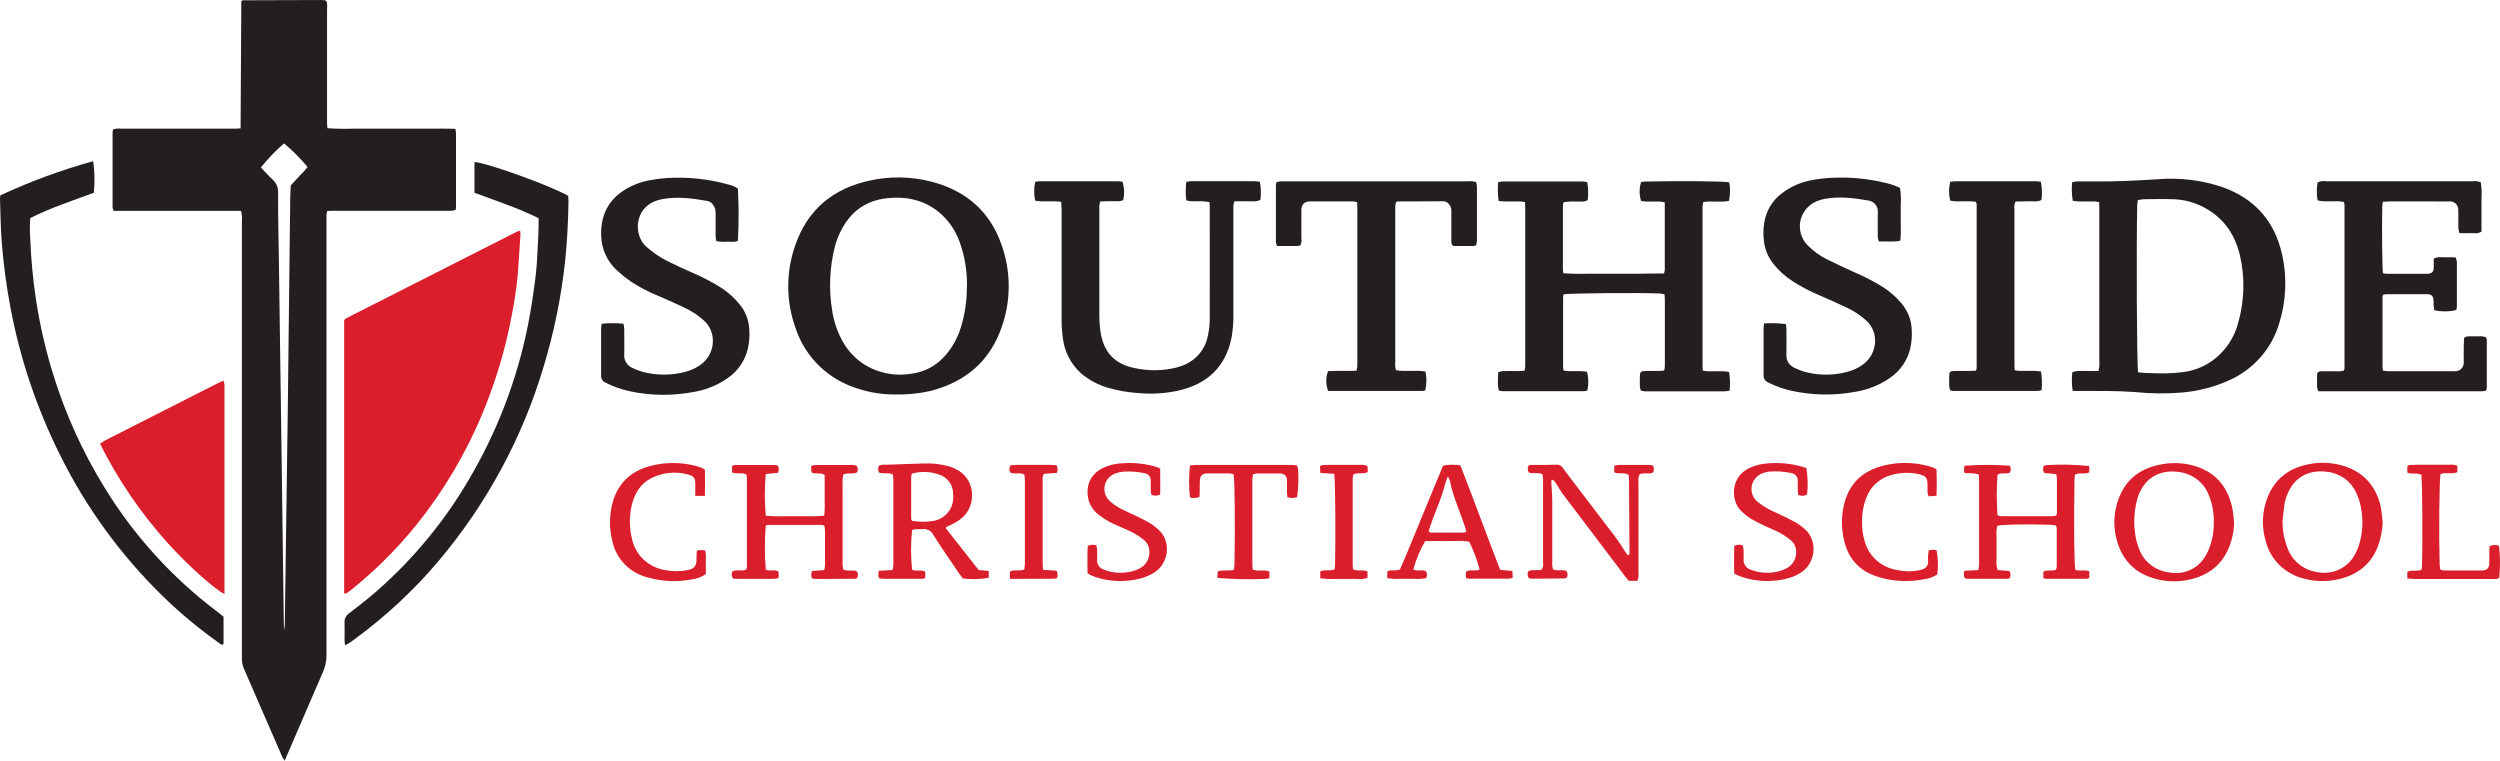 <?xml version="1.0" encoding="UTF-8"?> <svg xmlns="http://www.w3.org/2000/svg" width="184" height="56" viewBox="0 0 184 56" fill="none"><g clip-path="url(#clip0_188_959)"><path d="M17.742 15.518H8.357C8.322 15.431 8.298 15.34 8.285 15.247C8.285 13.412 8.285 11.579 8.285 9.747C8.291 9.673 8.302 9.599 8.318 9.526C8.511 9.463 8.716 9.445 8.917 9.471H17.325C17.452 9.471 17.579 9.456 17.707 9.449C17.725 6.321 17.74 3.228 17.76 0.114C17.76 0.1 17.781 0.085 17.786 0.08C17.799 0.064 17.814 0.049 17.829 0.035C17.845 0.025 17.864 0.02 17.883 0.02L23.625 0.002C23.717 0.002 23.809 0.007 23.9 0.017C23.946 0.031 23.989 0.051 24.03 0.075C24.079 0.256 24.093 0.445 24.071 0.632C24.071 3.006 24.071 5.379 24.071 7.752C24.071 8.182 24.071 8.613 24.071 9.046C24.071 9.165 24.086 9.294 24.099 9.436C24.727 9.479 25.356 9.49 25.984 9.471C26.611 9.471 27.238 9.471 27.865 9.471H29.742C30.369 9.471 30.993 9.471 31.62 9.471C32.247 9.471 32.866 9.456 33.513 9.483C33.537 9.594 33.553 9.706 33.561 9.819C33.561 11.598 33.561 13.377 33.561 15.157C33.561 15.244 33.561 15.334 33.541 15.451C33.439 15.48 33.335 15.501 33.23 15.513C32.843 15.513 32.466 15.513 32.068 15.513H24.713C24.512 15.513 24.313 15.513 24.081 15.53C24.056 15.638 24.039 15.747 24.028 15.856C24.028 16.09 24.028 16.324 24.028 16.556C24.028 27.107 24.028 37.657 24.028 48.206C24.032 48.634 23.945 49.057 23.773 49.45C22.904 51.441 22.058 53.432 21.202 55.408C21.123 55.589 21.039 55.766 20.948 55.99C20.89 55.91 20.838 55.827 20.79 55.741C19.838 53.541 18.884 51.346 17.926 49.154C17.83 48.901 17.788 48.632 17.804 48.363C17.804 44.804 17.804 41.246 17.804 37.688C17.804 30.554 17.804 23.42 17.804 16.287C17.828 16.029 17.808 15.769 17.742 15.518ZM19.2 12.325C19.48 12.616 19.753 12.932 20.058 13.211C20.195 13.329 20.302 13.475 20.373 13.639C20.443 13.802 20.475 13.979 20.466 14.157C20.466 16.08 20.509 18.004 20.537 19.927C20.599 24.418 20.66 28.912 20.723 33.407C20.779 37.434 20.833 41.46 20.884 45.486C20.884 45.797 20.899 46.111 20.907 46.422C20.954 46.156 20.974 45.886 20.965 45.616C21.04 40.385 21.113 35.154 21.184 29.924C21.249 24.821 21.308 19.716 21.36 14.61C21.36 14.286 21.388 13.965 21.404 13.644C21.625 13.395 21.847 13.164 22.066 12.922C22.274 12.729 22.465 12.52 22.637 12.295C22.118 11.663 21.538 11.079 20.907 10.553C20.285 11.093 19.713 11.686 19.2 12.325Z" fill="#231F20"></path><path d="M25.33 43.68V23.546C25.384 23.496 25.443 23.451 25.505 23.411C29.701 21.281 33.896 19.154 38.091 17.028C38.155 17.008 38.221 16.995 38.287 16.989C38.3 17.071 38.308 17.154 38.31 17.238C38.249 18.188 38.188 19.139 38.117 20.087C38.025 21.106 37.88 22.12 37.681 23.125C37.3 25.194 36.735 27.227 35.992 29.199C34.87 32.236 33.311 35.1 31.363 37.707C29.788 39.817 27.948 41.724 25.885 43.384C25.758 43.486 25.63 43.583 25.493 43.677C25.477 43.68 25.424 43.68 25.33 43.68Z" fill="#DA1E2C"></path><path d="M122.477 20.127C122.499 20.044 122.516 19.962 122.528 19.878V14.901C122.42 14.869 122.309 14.847 122.197 14.834C121.866 14.834 121.535 14.834 121.203 14.834C121.058 14.834 120.916 14.809 120.786 14.796C120.639 14.34 120.639 13.851 120.786 13.395C120.9 13.383 121.025 13.363 121.152 13.361C123.621 13.308 126.727 13.333 127.249 13.413C127.281 13.488 127.301 13.566 127.31 13.647C127.347 14.026 127.329 14.409 127.257 14.784C126.633 14.911 126.003 14.771 125.361 14.873C125.337 14.974 125.319 15.077 125.308 15.18C125.308 15.339 125.308 15.503 125.308 15.665C125.308 19.314 125.308 22.964 125.308 26.614C125.308 26.825 125.308 27.04 125.323 27.283C125.436 27.303 125.55 27.317 125.665 27.326C126.049 27.326 126.429 27.326 126.824 27.326C126.966 27.326 127.109 27.355 127.262 27.373C127.334 27.827 127.348 28.289 127.303 28.747C127.188 28.773 127.071 28.791 126.954 28.801H121.04C120.947 28.789 120.854 28.771 120.763 28.749C120.731 28.646 120.708 28.54 120.694 28.433C120.681 28.219 120.694 28.003 120.694 27.786C120.694 27.343 120.735 27.311 121.203 27.303C121.496 27.303 121.792 27.303 122.085 27.303C122.212 27.303 122.34 27.283 122.487 27.271C122.511 27.165 122.526 27.058 122.533 26.95C122.533 25.291 122.533 23.639 122.533 21.993C122.533 21.886 122.516 21.781 122.503 21.657C122.395 21.631 122.286 21.612 122.177 21.6C120.62 21.538 115.565 21.577 115.081 21.662C115.061 21.739 115.049 21.819 115.043 21.898C115.043 23.605 115.043 25.312 115.043 27.02C115.048 27.103 115.058 27.186 115.074 27.268C115.18 27.291 115.288 27.306 115.397 27.316C115.728 27.316 116.062 27.316 116.393 27.316C116.532 27.324 116.669 27.339 116.806 27.36C116.923 27.812 116.931 28.284 116.829 28.739C116.75 28.765 116.669 28.783 116.587 28.791H110.572C110.486 28.783 110.401 28.769 110.317 28.749C110.187 28.306 110.261 27.866 110.271 27.393C110.391 27.355 110.513 27.327 110.638 27.311C110.969 27.298 111.3 27.311 111.634 27.311L112.202 27.296C112.228 27.189 112.246 27.08 112.256 26.97C112.256 26.629 112.256 26.285 112.256 25.945C112.256 22.477 112.256 19.009 112.256 15.54C112.256 15.329 112.256 15.117 112.24 14.873C112.105 14.856 112.004 14.831 111.899 14.829C111.53 14.829 111.163 14.829 110.793 14.829C110.633 14.829 110.472 14.804 110.299 14.791C110.235 14.335 110.224 13.872 110.266 13.413C110.363 13.387 110.462 13.368 110.562 13.358H116.526C116.624 13.365 116.721 13.379 116.816 13.4C116.903 13.837 116.915 14.285 116.854 14.727C116.564 14.903 116.263 14.814 115.978 14.834C115.676 14.818 115.374 14.836 115.076 14.886C115.052 14.986 115.036 15.087 115.028 15.19C115.028 16.717 115.028 18.244 115.028 19.771C115.028 19.875 115.048 19.98 115.061 20.109C115.688 20.154 116.317 20.166 116.946 20.146C117.553 20.146 118.161 20.146 118.768 20.146H120.645C121.272 20.129 121.863 20.134 122.477 20.127Z" fill="#231F20"></path><path d="M152.548 28.771C152.48 28.314 152.472 27.85 152.523 27.39C152.641 27.351 152.763 27.323 152.887 27.306C153.218 27.293 153.549 27.306 153.881 27.306H154.449C154.474 27.171 154.502 27.069 154.51 26.97C154.518 26.87 154.51 26.721 154.51 26.591C154.51 22.909 154.51 19.225 154.51 15.54C154.51 15.329 154.51 15.115 154.495 14.876C154.383 14.852 154.27 14.835 154.156 14.826C153.769 14.826 153.392 14.826 152.997 14.826C152.854 14.826 152.711 14.796 152.556 14.779C152.48 14.327 152.464 13.867 152.51 13.41C152.627 13.384 152.747 13.364 152.867 13.353C153.234 13.353 153.603 13.353 153.97 13.353C155.59 13.38 157.208 13.288 158.826 13.191C160.429 13.059 162.043 13.256 163.565 13.769C165.937 14.612 167.386 16.257 167.942 18.643C168.34 20.353 168.272 22.135 167.745 23.812C167.475 24.731 167.003 25.581 166.363 26.305C165.723 27.028 164.93 27.608 164.038 28.003C162.966 28.481 161.819 28.78 160.645 28.886C159.489 28.986 158.326 28.977 157.172 28.858C155.848 28.759 154.523 28.776 153.198 28.771C152.997 28.781 152.798 28.776 152.548 28.771ZM157.363 27.4C157.549 27.418 157.712 27.443 157.873 27.448C158.383 27.465 158.867 27.49 159.363 27.48C159.822 27.473 160.28 27.44 160.734 27.38C161.726 27.243 162.646 26.796 163.356 26.106C164.041 25.446 164.523 24.612 164.747 23.698C165.2 22.079 165.234 20.375 164.846 18.741C164.454 17.14 163.554 15.904 162.01 15.16C161.364 14.853 160.658 14.683 159.939 14.662C159.223 14.635 158.505 14.662 157.789 14.662C157.639 14.675 157.49 14.697 157.343 14.729C157.328 14.876 157.302 14.998 157.3 15.12C157.231 18.034 157.269 26.813 157.363 27.4Z" fill="#231F20"></path><path d="M65.818 29.033C64.931 29.032 64.05 28.894 63.207 28.625C62.126 28.307 61.14 27.738 60.333 26.967C59.526 26.196 58.922 25.246 58.572 24.198C57.85 22.235 57.828 20.091 58.509 18.113C59.401 15.461 61.293 13.858 64.073 13.276C65.537 12.962 67.056 12.99 68.506 13.358C71.082 14.01 72.865 15.56 73.716 18.024C74.412 19.976 74.417 22.1 73.731 24.056C72.868 26.574 71.067 28.122 68.442 28.784C67.582 28.975 66.7 29.058 65.818 29.033ZM71.168 21.095C71.191 19.959 71.003 18.83 70.613 17.76C70.316 16.943 69.809 16.215 69.14 15.645C68.035 14.722 66.735 14.443 65.319 14.585C63.691 14.749 62.567 15.615 61.869 17.028C61.691 17.383 61.551 17.754 61.451 18.136C61.058 19.675 60.988 21.275 61.245 22.841C61.356 23.608 61.601 24.35 61.969 25.036C62.299 25.661 62.766 26.207 63.337 26.636C64.351 27.377 65.623 27.699 66.878 27.532C68.307 27.393 69.337 26.654 70.081 25.489C70.351 25.061 70.563 24.6 70.712 24.118C71.018 23.138 71.168 22.119 71.158 21.095H71.168Z" fill="#231F20"></path><path d="M172.51 14.866C171.873 14.732 171.221 14.908 170.576 14.752C170.499 14.311 170.499 13.861 170.576 13.42C170.77 13.334 170.985 13.306 171.195 13.341H178.375C179.572 13.341 180.769 13.341 181.967 13.341C182.177 13.308 182.391 13.335 182.586 13.418C182.65 13.818 182.667 14.223 182.637 14.627C182.637 15.023 182.637 15.418 182.637 15.814C182.637 16.21 182.637 16.635 182.637 17.041C182.362 17.235 182.076 17.145 181.811 17.158C181.547 17.17 181.302 17.158 181.017 17.158C180.976 17.036 180.948 16.911 180.933 16.785C180.933 16.354 180.933 15.924 180.933 15.491C180.936 15.366 180.907 15.243 180.848 15.132C180.799 15.036 180.721 14.955 180.626 14.901C180.531 14.846 180.421 14.819 180.311 14.824C179.906 14.839 179.501 14.824 179.096 14.824H175.936C175.758 14.824 175.577 14.841 175.376 14.851C175.361 14.966 175.343 15.053 175.338 15.137C175.294 16.287 175.325 19.661 175.384 20.114C175.467 20.133 175.553 20.146 175.638 20.151H178.673C178.978 20.134 179.108 20.015 179.124 19.723C179.124 19.494 179.124 19.263 179.124 19.039C179.412 18.867 179.694 18.945 179.962 18.935C180.229 18.925 180.471 18.935 180.744 18.947C180.783 19.055 180.811 19.167 180.826 19.28C180.826 20.375 180.826 21.473 180.826 22.568C180.82 22.652 180.805 22.735 180.782 22.817C180.25 22.946 179.694 22.95 179.159 22.829C179.144 22.705 179.124 22.568 179.116 22.431C179.108 22.294 179.116 22.142 179.103 22C179.092 21.911 179.05 21.827 178.984 21.764C178.918 21.701 178.831 21.662 178.739 21.654C178.666 21.649 178.593 21.649 178.52 21.654H175.715C175.608 21.654 175.503 21.669 175.419 21.677C175.384 21.741 175.353 21.774 175.353 21.804C175.353 23.546 175.353 25.288 175.353 27.029C175.358 27.113 175.369 27.196 175.386 27.278C175.493 27.298 175.601 27.312 175.71 27.318H180.624C180.771 27.339 180.92 27.307 181.045 27.229C181.136 27.169 181.211 27.087 181.262 26.991C181.312 26.895 181.338 26.789 181.335 26.681C181.317 26.251 181.335 25.82 181.335 25.387C181.335 25.21 181.348 25.034 181.353 24.889C181.534 24.71 181.727 24.762 181.906 24.755C182.084 24.748 182.237 24.755 182.415 24.755C182.607 24.73 182.802 24.757 182.978 24.835C183.003 24.892 183.021 24.952 183.029 25.014C183.029 26.183 183.029 27.351 183.029 28.518C183.022 28.596 183.006 28.674 182.983 28.749C182.879 28.774 182.772 28.79 182.665 28.799C182.132 28.799 181.597 28.799 181.062 28.799H170.635C170.589 28.698 170.555 28.592 170.535 28.483C170.535 28.194 170.535 27.905 170.535 27.619C170.535 27.41 170.624 27.331 170.846 27.323C171.213 27.323 171.582 27.323 171.949 27.323C172.134 27.343 172.321 27.327 172.5 27.276C172.527 27.23 172.546 27.179 172.556 27.127C172.556 23.12 172.556 19.113 172.556 15.105C172.551 15.024 172.535 14.943 172.51 14.866Z" fill="#231F20"></path><path d="M78.106 14.856C77.426 14.759 76.794 14.886 76.19 14.769C76.092 14.313 76.092 13.842 76.19 13.385C76.289 13.362 76.389 13.347 76.491 13.341H82.292C82.398 13.345 82.505 13.355 82.61 13.37C82.755 13.81 82.774 14.28 82.666 14.729C82.574 14.767 82.477 14.793 82.379 14.809C82.103 14.809 81.826 14.809 81.55 14.809C81.367 14.809 81.186 14.821 80.977 14.829C80.946 14.933 80.924 15.039 80.911 15.147C80.911 15.471 80.911 15.794 80.911 16.118C80.911 18.437 80.911 20.754 80.911 23.085C80.907 23.535 80.936 23.984 80.998 24.429C81.219 25.922 82.055 26.801 83.492 27.087C84.499 27.31 85.546 27.302 86.549 27.062C86.638 27.04 86.728 27.012 86.804 26.985C87.338 26.833 87.818 26.537 88.189 26.132C88.56 25.727 88.808 25.228 88.903 24.693C88.986 24.324 89.03 23.948 89.036 23.571C89.048 20.784 89.036 17.999 89.036 15.212C89.036 15.107 89.036 15.003 89.015 14.878C88.731 14.821 88.441 14.8 88.152 14.814C87.879 14.796 87.599 14.864 87.311 14.734C87.254 14.287 87.254 13.835 87.311 13.388C87.419 13.364 87.529 13.347 87.64 13.338H92.338C92.468 13.345 92.599 13.361 92.727 13.383C92.811 13.82 92.824 14.268 92.766 14.709C92.439 14.886 92.118 14.796 91.813 14.811C91.507 14.826 91.189 14.811 90.855 14.811C90.819 14.916 90.793 15.023 90.776 15.132C90.776 15.294 90.776 15.456 90.776 15.617C90.776 18.081 90.776 20.544 90.776 23.006C90.791 23.617 90.748 24.229 90.646 24.832C90.213 26.992 88.862 28.279 86.689 28.756C85.77 28.956 84.825 29.018 83.887 28.938C83.115 28.892 82.35 28.765 81.606 28.557C80.842 28.345 80.135 27.968 79.54 27.453C78.824 26.796 78.363 25.916 78.238 24.964C78.169 24.52 78.134 24.072 78.134 23.623C78.134 20.908 78.134 18.193 78.134 15.478C78.126 15.284 78.114 15.09 78.106 14.856Z" fill="#231F20"></path><path d="M16.525 43.722C15.781 43.364 13.783 41.557 12.382 40.012C10.378 37.792 8.689 35.318 7.36 32.658C7.508 32.566 7.615 32.482 7.745 32.41L14.894 28.779C15.286 28.58 15.676 28.381 16.071 28.184C16.183 28.127 16.3 28.082 16.453 28.015C16.483 28.102 16.506 28.191 16.522 28.281C16.522 28.408 16.522 28.53 16.522 28.659V43.712L16.525 43.722Z" fill="#DA1E2C"></path><path d="M44.292 23.824C44.825 23.774 45.36 23.774 45.892 23.824C45.918 23.952 45.935 24.081 45.943 24.21C45.943 24.84 45.964 25.469 45.943 26.096C45.927 26.306 45.979 26.515 46.092 26.694C46.206 26.873 46.374 27.012 46.573 27.092C46.885 27.243 47.215 27.356 47.556 27.43C48.513 27.64 49.507 27.616 50.453 27.363C50.828 27.267 51.182 27.107 51.5 26.89C51.882 26.633 52.172 26.267 52.332 25.841C52.491 25.416 52.511 24.953 52.389 24.516C52.29 24.149 52.08 23.819 51.785 23.571C51.363 23.195 50.886 22.881 50.371 22.64C49.724 22.336 49.072 22.044 48.415 21.762C47.718 21.479 47.051 21.129 46.425 20.719C46.08 20.48 45.752 20.218 45.444 19.935C45.076 19.606 44.781 19.208 44.575 18.764C44.369 18.321 44.258 17.841 44.246 17.354C44.196 15.891 44.736 14.727 46.03 13.938C46.596 13.599 47.223 13.367 47.877 13.254C48.293 13.176 48.713 13.125 49.136 13.102C50.628 13.011 52.126 13.169 53.564 13.569C53.83 13.623 54.083 13.726 54.307 13.876C54.38 15.158 54.38 16.443 54.307 17.725C54.053 17.847 53.78 17.782 53.51 17.787C53.246 17.812 52.98 17.799 52.72 17.748C52.694 17.626 52.677 17.503 52.669 17.379C52.669 16.805 52.669 16.23 52.669 15.655C52.672 15.457 52.613 15.263 52.499 15.1C52.454 15.021 52.392 14.953 52.318 14.899C52.244 14.846 52.158 14.809 52.068 14.791C50.98 14.602 49.887 14.455 48.779 14.647C48.635 14.676 48.493 14.713 48.353 14.759C46.624 15.316 46.634 17.379 47.589 18.176C48.028 18.561 48.511 18.895 49.029 19.171C49.65 19.482 50.282 19.773 50.919 20.054C51.645 20.361 52.345 20.724 53.013 21.137C53.57 21.489 54.062 21.93 54.471 22.441C54.87 22.942 55.104 23.549 55.143 24.183C55.186 24.667 55.154 25.154 55.049 25.628C54.852 26.516 54.324 27.3 53.566 27.826C52.799 28.362 51.914 28.716 50.983 28.861C49.441 29.147 47.855 29.122 46.323 28.789C45.712 28.655 45.121 28.445 44.565 28.162C44.464 28.119 44.379 28.048 44.321 27.957C44.263 27.865 44.235 27.759 44.241 27.652C44.241 26.485 44.241 25.315 44.241 24.148C44.249 24.039 44.266 23.931 44.292 23.824Z" fill="#231F20"></path><path d="M129.838 23.805C130.373 23.77 130.911 23.786 131.443 23.852C131.458 23.994 131.481 24.116 131.481 24.235C131.481 24.865 131.496 25.494 131.481 26.121C131.469 26.32 131.519 26.517 131.625 26.687C131.731 26.857 131.888 26.991 132.075 27.072C132.402 27.235 132.748 27.357 133.106 27.435C134.045 27.639 135.021 27.617 135.95 27.373C136.344 27.273 136.716 27.105 137.048 26.875C137.428 26.616 137.717 26.247 137.874 25.821C138.031 25.394 138.048 24.93 137.924 24.494C137.82 24.128 137.607 23.801 137.313 23.553C136.903 23.19 136.443 22.885 135.945 22.65C135.282 22.336 134.615 22.04 133.942 21.749C133.248 21.459 132.582 21.111 131.95 20.709C131.394 20.352 130.904 19.907 130.5 19.392C130.119 18.904 129.885 18.321 129.822 17.71C129.75 17.157 129.783 16.595 129.919 16.053C130.111 15.314 130.555 14.661 131.178 14.202C131.838 13.707 132.612 13.378 133.433 13.243C133.902 13.157 134.377 13.104 134.854 13.084C136.162 13.022 137.471 13.146 138.742 13.453C139.123 13.535 139.493 13.662 139.843 13.831C139.907 14.257 139.924 14.688 139.894 15.117C139.894 15.548 139.894 15.981 139.894 16.411C139.894 16.842 139.914 17.267 139.868 17.715C139.333 17.827 138.824 17.753 138.283 17.775C138.244 17.654 138.217 17.53 138.202 17.404C138.202 16.884 138.202 16.361 138.202 15.841C138.21 15.716 138.21 15.589 138.202 15.463C138.185 15.302 138.119 15.15 138.011 15.027C137.904 14.904 137.761 14.816 137.601 14.774C136.531 14.585 135.455 14.438 134.365 14.625C134.202 14.652 134.042 14.693 133.886 14.746C133.622 14.831 133.379 14.966 133.17 15.145C132.962 15.323 132.792 15.541 132.672 15.785C132.552 16.029 132.483 16.294 132.471 16.565C132.459 16.835 132.502 17.106 132.599 17.359C132.704 17.65 132.879 17.912 133.109 18.123C133.5 18.505 133.95 18.826 134.441 19.074C135.112 19.407 135.789 19.731 136.48 20.037C137.205 20.345 137.906 20.708 138.574 21.122C139.1 21.455 139.568 21.868 139.962 22.344C140.409 22.876 140.668 23.535 140.699 24.223C140.734 24.688 140.701 25.157 140.602 25.614C140.402 26.501 139.871 27.284 139.111 27.808C138.343 28.342 137.459 28.695 136.528 28.841C134.985 29.124 133.4 29.098 131.868 28.764C131.276 28.632 130.701 28.429 130.159 28.162C130.048 28.12 129.953 28.045 129.888 27.948C129.824 27.85 129.793 27.735 129.799 27.619C129.799 26.47 129.799 25.32 129.799 24.17C129.805 24.048 129.817 23.925 129.838 23.805Z" fill="#231F20"></path><path d="M25.396 47.495C25.378 47.323 25.36 47.216 25.358 47.111C25.358 46.681 25.375 46.248 25.358 45.817C25.349 45.676 25.379 45.535 25.446 45.41C25.513 45.285 25.614 45.179 25.737 45.106C26.42 44.586 27.093 44.056 27.74 43.493C30.415 41.146 32.69 38.396 34.478 35.348C36.575 31.811 38.054 27.958 38.855 23.946C39.097 22.749 39.271 21.535 39.421 20.323C39.531 19.452 39.551 18.569 39.602 17.69C39.625 17.312 39.633 16.944 39.643 16.558C39.643 16.399 39.643 16.24 39.643 16.06C38.883 15.689 38.103 15.356 37.306 15.065C36.519 14.766 35.727 14.485 34.922 14.189V11.925C35.834 11.977 40.456 13.644 41.821 14.413C41.821 14.55 41.844 14.709 41.841 14.866C41.819 16.342 41.739 17.81 41.587 19.278C41.3 21.902 40.769 24.495 39.999 27.024C38.45 32.217 35.84 37.05 32.328 41.231C30.49 43.415 28.389 45.374 26.071 47.066C25.861 47.231 25.635 47.375 25.396 47.495Z" fill="#231F20"></path><path d="M16.453 45.384V47.412C16.283 47.509 16.198 47.377 16.104 47.31C14.658 46.286 13.296 45.155 12.028 43.926C8.904 40.887 6.329 37.353 4.413 33.475C2.696 30.031 1.469 26.375 0.764 22.608C0.463 21.018 0.25 19.414 0.127 17.802C0.046 16.782 0.041 15.757 0.003 14.734C0.003 14.627 0.003 14.52 0.018 14.381C2.222 13.354 4.511 12.511 6.861 11.862C6.969 12.634 6.984 13.415 6.904 14.189C6.12 14.475 5.327 14.754 4.54 15.055C3.75 15.345 2.977 15.678 2.224 16.05C2.187 16.542 2.187 17.035 2.224 17.526C2.282 19.071 2.428 20.611 2.662 22.14C2.954 24.022 3.388 25.881 3.959 27.701C4.847 30.537 6.084 33.257 7.643 35.801C9.817 39.384 12.671 42.529 16.051 45.068C16.173 45.173 16.305 45.267 16.453 45.384Z" fill="#231F20"></path><path d="M97.744 27.318C98.419 27.273 99.12 27.318 99.838 27.288C99.865 27.184 99.885 27.079 99.899 26.972C99.899 26.848 99.899 26.723 99.899 26.594V15.543C99.899 15.329 99.899 15.115 99.884 14.873C99.775 14.847 99.665 14.83 99.553 14.821C98.522 14.821 97.49 14.821 96.457 14.821C95.999 14.821 95.785 15.035 95.78 15.483C95.78 16.165 95.78 16.849 95.78 17.531C95.818 17.715 95.786 17.906 95.69 18.069C95.627 18.087 95.562 18.1 95.497 18.106H93.994C93.952 18.022 93.923 17.932 93.907 17.84C93.907 16.419 93.907 15 93.907 13.579C93.917 13.518 93.934 13.458 93.958 13.4C94.058 13.375 94.159 13.357 94.261 13.345C94.388 13.345 94.516 13.345 94.646 13.345H107.958C108.188 13.323 108.42 13.341 108.643 13.4C108.674 13.515 108.694 13.633 108.704 13.751C108.704 15.065 108.704 16.377 108.704 17.688C108.693 17.812 108.675 17.936 108.651 18.059C108.575 18.081 108.497 18.097 108.419 18.106C107.922 18.106 107.425 18.106 106.969 18.106C106.791 17.974 106.821 17.82 106.819 17.68C106.819 16.961 106.819 16.242 106.819 15.525C106.825 15.427 106.809 15.329 106.774 15.237C106.738 15.145 106.683 15.061 106.613 14.99C106.566 14.938 106.509 14.895 106.445 14.865C106.381 14.834 106.312 14.817 106.241 14.814L102.872 14.826C102.827 14.836 102.783 14.853 102.743 14.876C102.727 14.963 102.702 15.065 102.692 15.167C102.681 15.269 102.692 15.416 102.692 15.545C102.692 19.228 102.692 22.912 102.692 26.596C102.665 26.816 102.685 27.039 102.75 27.251C103.471 27.373 104.21 27.214 104.916 27.348C105.011 27.806 105.006 28.278 104.9 28.734C104.836 28.753 104.769 28.766 104.702 28.771H97.751C97.57 28.304 97.567 27.788 97.744 27.318Z" fill="#231F20"></path><path d="M145.42 14.858C144.795 14.744 144.146 14.893 143.534 14.769C143.422 14.313 143.422 13.838 143.534 13.383C143.653 13.361 143.773 13.347 143.894 13.341H149.807C149.934 13.341 150.062 13.363 150.207 13.375C150.296 13.816 150.311 14.268 150.253 14.714C149.927 14.891 149.59 14.796 149.269 14.814C148.948 14.831 148.65 14.826 148.347 14.831C148.255 15.018 148.226 15.229 148.263 15.433C148.263 17.3 148.263 19.166 148.263 21.037V26.641C148.263 26.835 148.263 27.029 148.281 27.253C148.392 27.274 148.504 27.289 148.617 27.298C149.002 27.298 149.381 27.298 149.776 27.298C149.919 27.298 150.062 27.328 150.217 27.346C150.292 27.797 150.307 28.256 150.263 28.712C150.168 28.742 150.071 28.762 149.972 28.774C147.892 28.774 145.812 28.774 143.733 28.774C143.669 28.768 143.606 28.757 143.544 28.739C143.505 28.647 143.478 28.551 143.463 28.453C143.45 28.184 143.463 27.913 143.463 27.644C143.463 27.375 143.537 27.308 143.837 27.301C144.204 27.301 144.574 27.301 144.941 27.301C145.104 27.301 145.264 27.286 145.422 27.278C145.45 27.221 145.471 27.16 145.483 27.097C145.483 23.075 145.483 19.052 145.483 15.028C145.471 14.968 145.45 14.911 145.42 14.858Z" fill="#231F20"></path><path d="M56.361 38.678C56.272 39.76 56.272 40.846 56.361 41.928C56.639 42.055 56.97 41.915 57.248 42.032C57.276 42.08 57.306 42.107 57.309 42.139C57.309 42.264 57.309 42.388 57.309 42.513C57.26 42.545 57.205 42.569 57.148 42.585C57.003 42.6 56.855 42.605 56.71 42.607H54.445C54.279 42.607 54.116 42.592 53.966 42.587C53.901 42.515 53.861 42.425 53.85 42.33C53.84 42.235 53.86 42.139 53.907 42.055C54.226 41.886 54.6 42.077 54.927 41.918C54.949 41.851 54.964 41.782 54.972 41.711C54.972 39.518 54.972 37.326 54.972 35.134C54.964 35.06 54.95 34.987 54.929 34.915C54.603 34.751 54.228 34.915 53.88 34.769V34.291C53.947 34.259 54.019 34.236 54.093 34.224C55.087 34.224 56.081 34.224 57.074 34.224C57.133 34.233 57.191 34.248 57.248 34.268C57.29 34.349 57.314 34.439 57.318 34.53C57.321 34.621 57.304 34.712 57.268 34.796L56.361 34.888C56.268 35.908 56.268 36.934 56.361 37.954C56.828 38.002 57.298 38.015 57.767 37.991C58.244 37.991 58.723 37.991 59.202 37.991C59.687 38.01 60.173 37.999 60.657 37.961C60.701 37.618 60.713 37.272 60.695 36.926C60.695 36.603 60.695 36.279 60.695 35.956C60.695 35.632 60.695 35.279 60.695 34.96C60.386 34.746 60.04 34.933 59.721 34.764L59.699 34.328C59.748 34.291 59.804 34.262 59.864 34.243C60.011 34.229 60.158 34.223 60.305 34.224H62.514C62.695 34.197 62.881 34.218 63.051 34.286C63.097 34.355 63.125 34.434 63.132 34.516C63.14 34.598 63.126 34.681 63.092 34.756C62.789 34.933 62.435 34.774 62.088 34.908C62.053 35.015 62.029 35.125 62.017 35.236C62.004 35.615 62.017 35.983 62.017 36.369C62.017 38.003 62.017 39.638 62.017 41.273C61.994 41.491 62.013 41.712 62.073 41.923C62.328 42.042 62.618 41.965 62.886 41.998C63.046 42.017 63.125 42.082 63.141 42.234C63.137 42.336 63.124 42.438 63.102 42.538C63.047 42.566 62.988 42.586 62.926 42.597L60.111 42.612C60.002 42.612 59.895 42.59 59.77 42.577C59.728 42.491 59.707 42.397 59.707 42.301C59.707 42.206 59.728 42.111 59.77 42.025L60.657 41.963C60.686 41.862 60.707 41.758 60.718 41.654C60.718 40.773 60.718 39.895 60.718 39.014C60.711 38.906 60.697 38.799 60.677 38.693C60.606 38.663 60.532 38.643 60.455 38.633C59.169 38.633 57.881 38.633 56.59 38.633C56.512 38.637 56.435 38.652 56.361 38.678Z" fill="#DA1E2C"></path><path d="M153.771 42.045V42.542C153.699 42.571 153.624 42.591 153.547 42.602C152.572 42.602 151.596 42.602 150.62 42.602C150.541 42.591 150.464 42.571 150.39 42.542V42.077C150.688 41.915 151.002 42.052 151.31 41.94C151.342 41.866 151.365 41.788 151.376 41.709C151.376 40.776 151.376 39.84 151.376 38.907C151.367 38.828 151.349 38.751 151.323 38.675C151.175 38.656 151.032 38.628 150.89 38.623C148.966 38.568 147.486 38.596 147.002 38.698C146.939 38.952 146.921 39.214 146.948 39.474C146.948 39.76 146.948 40.049 146.948 40.338C146.948 40.626 146.948 40.875 146.948 41.147C146.917 41.419 146.943 41.695 147.025 41.958L147.883 42.022C147.938 42.098 147.971 42.188 147.977 42.28C147.983 42.373 147.962 42.466 147.916 42.547C147.864 42.573 147.808 42.591 147.751 42.602H144.88C144.787 42.596 144.695 42.585 144.604 42.567C144.524 42.392 144.516 42.193 144.581 42.012L145.601 41.958C145.629 41.851 145.649 41.742 145.659 41.632C145.659 39.492 145.659 37.352 145.659 35.214C145.659 35.127 145.644 35.037 145.631 34.918C145.512 34.885 145.392 34.86 145.269 34.843C145.053 34.826 144.834 34.823 144.604 34.816C144.568 34.731 144.549 34.639 144.549 34.547C144.549 34.455 144.568 34.363 144.604 34.278C145.707 34.194 146.814 34.194 147.916 34.278C147.964 34.352 147.991 34.438 147.994 34.525C147.997 34.612 147.976 34.699 147.934 34.776C147.631 34.933 147.285 34.749 147.015 34.94C146.946 35.934 146.946 36.932 147.015 37.926C147.09 37.958 147.17 37.98 147.251 37.991C148.541 37.991 149.83 37.991 151.119 37.991C151.19 37.984 151.26 37.97 151.328 37.949C151.357 37.899 151.377 37.846 151.389 37.79C151.389 36.927 151.389 36.064 151.389 35.202C151.382 35.102 151.368 35.003 151.348 34.905C151.198 34.886 151.058 34.861 150.918 34.848C150.778 34.836 150.625 34.828 150.487 34.821C150.316 34.657 150.375 34.485 150.411 34.291C150.494 34.263 150.579 34.242 150.665 34.229C151.7 34.168 152.738 34.191 153.769 34.298V34.766C153.437 34.938 153.058 34.751 152.714 34.935C152.714 35.067 152.683 35.206 152.681 35.346C152.632 38.67 152.658 41.448 152.744 41.94C153.06 42.057 153.427 41.91 153.771 42.045Z" fill="#DA1E2C"></path><path d="M72.035 41.953L72.771 42.027V42.525C72.139 42.64 71.492 42.655 70.855 42.57C70.766 42.448 70.656 42.306 70.557 42.157C69.928 41.226 69.283 40.305 68.687 39.36C68.615 39.215 68.498 39.096 68.352 39.022C68.206 38.947 68.039 38.921 67.877 38.947C67.622 38.974 67.367 38.894 67.128 39.026C67.03 39.991 67.03 40.963 67.128 41.928C67.423 42.082 67.785 41.893 68.098 42.08V42.538C68.043 42.567 67.984 42.588 67.923 42.6C66.985 42.6 66.045 42.6 65.107 42.6C64.98 42.6 64.853 42.58 64.733 42.57C64.588 42.393 64.659 42.221 64.677 42.012L65.696 41.95C65.724 41.83 65.743 41.708 65.752 41.584C65.752 39.481 65.752 37.379 65.752 35.279C65.746 35.157 65.733 35.036 65.714 34.915C65.385 34.754 65.034 34.901 64.695 34.779C64.655 34.702 64.633 34.617 64.63 34.531C64.627 34.445 64.644 34.36 64.679 34.281C64.851 34.207 65.041 34.182 65.227 34.209C66.165 34.174 67.102 34.134 68.03 34.109C68.655 34.088 69.281 34.163 69.882 34.333C70.004 34.372 70.123 34.419 70.239 34.472C71.864 35.182 71.864 37.185 70.845 38.078C70.601 38.297 70.323 38.476 70.022 38.611C69.889 38.668 69.767 38.73 69.653 38.78C69.64 38.805 69.629 38.831 69.619 38.857C69.619 38.876 69.625 38.894 69.635 38.909L71.624 41.44C71.757 41.622 71.9 41.788 72.035 41.953ZM67.125 38.33C67.666 38.427 68.22 38.427 68.761 38.33C69.131 38.251 69.466 38.059 69.716 37.781C69.966 37.502 70.118 37.153 70.149 36.784C70.166 36.624 70.166 36.462 70.149 36.301C70.145 35.994 70.041 35.695 69.854 35.448C69.667 35.201 69.405 35.017 69.105 34.923C68.462 34.698 67.763 34.676 67.107 34.861C67.085 34.933 67.07 35.007 67.061 35.082C67.061 36.121 67.061 37.158 67.061 38.195C67.075 38.243 67.097 38.288 67.125 38.33Z" fill="#DA1E2C"></path><path d="M175.366 38.419C175.348 39.013 175.236 39.601 175.032 40.161C174.522 41.547 173.475 42.346 172.023 42.65C171.267 42.812 170.482 42.804 169.73 42.625C169.004 42.479 168.336 42.133 167.806 41.626C167.277 41.12 166.907 40.476 166.742 39.77C166.444 38.742 166.491 37.648 166.877 36.647C167.412 35.251 168.456 34.448 169.949 34.159C170.691 34.015 171.457 34.032 172.191 34.209C173.852 34.617 174.849 35.669 175.22 37.287C175.299 37.668 175.317 38.046 175.366 38.419ZM167.993 38.359C167.991 39.047 168.12 39.728 168.372 40.37C168.543 40.829 168.839 41.234 169.228 41.541C169.616 41.847 170.083 42.045 170.579 42.112C171.088 42.21 171.616 42.153 172.091 41.947C172.566 41.741 172.964 41.397 173.231 40.962C173.392 40.701 173.521 40.422 173.615 40.131C173.903 39.217 173.951 38.247 173.756 37.309C173.689 36.956 173.577 36.613 173.424 36.286C173.243 35.87 172.954 35.507 172.584 35.234C172.214 34.961 171.777 34.787 171.317 34.731C169.998 34.54 168.928 35.07 168.403 36.257C168.289 36.504 168.203 36.763 168.148 37.028C168.087 37.459 168.049 37.916 167.993 38.359Z" fill="#DA1E2C"></path><path d="M164.433 38.454C164.417 39.104 164.281 39.745 164.031 40.348C163.478 41.647 162.454 42.391 161.068 42.674C160.31 42.832 159.526 42.819 158.775 42.637C157.083 42.226 156.1 41.144 155.735 39.507C155.556 38.714 155.579 37.89 155.802 37.108C156.265 35.455 157.358 34.482 159.093 34.174C159.815 34.038 160.558 34.055 161.272 34.224C162.91 34.629 163.896 35.669 164.27 37.264C164.362 37.653 164.382 38.051 164.433 38.454ZM162.935 38.454C162.955 37.751 162.825 37.052 162.553 36.401C162.377 35.962 162.084 35.578 161.706 35.286C161.327 34.994 160.875 34.806 160.398 34.741C159.124 34.55 158.026 35.04 157.473 36.252C157.408 36.401 157.354 36.554 157.31 36.71C157.073 37.562 157.019 38.453 157.152 39.327C157.198 39.668 157.283 40.002 157.407 40.323C157.567 40.806 157.866 41.234 158.269 41.555C158.671 41.876 159.16 42.077 159.677 42.134C160.169 42.229 160.68 42.174 161.139 41.977C161.599 41.781 161.987 41.452 162.25 41.035C162.415 40.776 162.55 40.501 162.653 40.213C162.849 39.647 162.945 39.052 162.935 38.454Z" fill="#DA1E2C"></path><path d="M114.205 35.294C114.189 35.345 114.178 35.397 114.174 35.45C114.197 35.948 114.246 36.446 114.248 36.944C114.248 38.399 114.248 39.855 114.248 41.308C114.228 41.508 114.246 41.709 114.299 41.903C114.615 42.05 114.961 41.903 115.285 42.017C115.335 42.09 115.364 42.175 115.37 42.262C115.376 42.349 115.358 42.437 115.318 42.515C115.271 42.542 115.219 42.561 115.165 42.572L113.127 42.59C112.926 42.59 112.727 42.59 112.549 42.575C112.489 42.505 112.449 42.42 112.436 42.329C112.422 42.239 112.433 42.147 112.47 42.062C112.635 41.925 112.809 41.978 112.979 41.968C113.15 41.958 113.305 41.95 113.453 41.943C113.508 41.865 113.546 41.778 113.566 41.687C113.585 41.595 113.586 41.5 113.568 41.408C113.568 40.599 113.568 39.79 113.568 38.984C113.568 37.814 113.568 36.647 113.568 35.48C113.589 35.284 113.57 35.085 113.512 34.895C113.188 34.741 112.839 34.895 112.526 34.776C112.474 34.704 112.444 34.619 112.44 34.531C112.436 34.442 112.458 34.355 112.503 34.278C112.541 34.256 112.572 34.224 112.605 34.221C113.265 34.221 113.927 34.221 114.59 34.201C114.672 34.199 114.754 34.218 114.828 34.256C114.901 34.294 114.963 34.349 115.007 34.418C115.191 34.666 115.379 34.915 115.565 35.164L118.431 38.924C118.864 39.462 119.26 40.025 119.619 40.611C119.673 40.698 119.734 40.781 119.8 40.86C119.922 40.86 119.93 40.773 119.93 40.703C119.919 38.907 119.907 37.11 119.894 35.313C119.894 35.192 119.873 35.065 119.863 34.948C119.54 34.731 119.158 34.93 118.809 34.759V34.281C118.913 34.251 119.019 34.23 119.127 34.219C119.863 34.219 120.6 34.219 121.333 34.219C121.703 34.219 121.731 34.258 121.721 34.637C121.713 34.681 121.699 34.723 121.68 34.764C121.377 34.935 121.002 34.764 120.681 34.898C120.588 35.075 120.556 35.277 120.592 35.473C120.592 36.426 120.592 37.379 120.592 38.33C120.592 39.606 120.592 40.88 120.592 42.157C120.62 42.358 120.591 42.563 120.508 42.749H119.876C119.797 42.654 119.698 42.55 119.621 42.435C118.093 40.418 116.564 38.398 115.035 36.376C114.829 36.102 114.666 35.799 114.48 35.508C114.393 35.42 114.347 35.316 114.205 35.294Z" fill="#DA1E2C"></path><path d="M107.902 42.557C107.902 42.433 107.876 42.346 107.879 42.259C107.885 42.189 107.899 42.12 107.92 42.052C108.241 41.901 108.595 42.052 108.9 41.925C108.716 41.218 108.46 40.53 108.136 39.872C107.611 39.76 107.058 39.833 106.513 39.823C105.968 39.813 105.41 39.823 104.888 39.823C104.513 40.48 104.222 41.179 104.021 41.905C104.302 42.07 104.633 41.905 104.936 42.032C104.991 42.107 105.022 42.196 105.026 42.288C105.031 42.379 105.008 42.47 104.962 42.55C104.66 42.612 104.351 42.628 104.044 42.6C103.713 42.6 103.382 42.6 103.051 42.6C102.734 42.623 102.415 42.605 102.103 42.547V42.065C102.396 41.895 102.712 42.05 103.038 41.908C103.583 40.679 104.088 39.39 104.623 38.111C105.158 36.831 105.68 35.55 106.21 34.268C106.63 34.189 107.062 34.183 107.484 34.251C108.477 36.794 109.413 39.365 110.409 41.938L111.313 42.022C111.313 42.202 111.331 42.353 111.339 42.52C111.246 42.554 111.149 42.577 111.051 42.59C110.093 42.59 109.136 42.59 108.179 42.59C108.1 42.6 108.024 42.577 107.902 42.557ZM106.564 35.067C106.493 35.23 106.431 35.396 106.378 35.565C106.213 36.191 106.006 36.805 105.757 37.404C105.576 37.857 105.407 38.312 105.247 38.767C105.204 38.88 105.181 39.001 105.148 39.123C105.224 39.158 105.27 39.198 105.318 39.198C106.128 39.198 106.938 39.198 107.746 39.198C107.795 39.198 107.843 39.158 107.927 39.118C107.563 37.859 106.962 36.675 106.714 35.386C106.673 35.276 106.623 35.169 106.564 35.067Z" fill="#DA1E2C"></path><path d="M85.39 34.51C85.39 35.159 85.408 35.784 85.39 36.396C85.292 36.446 85.184 36.474 85.073 36.478C84.963 36.483 84.853 36.464 84.75 36.423C84.724 36.327 84.706 36.229 84.697 36.13C84.697 35.881 84.697 35.632 84.697 35.383C84.706 35.246 84.661 35.111 84.57 35.006C84.479 34.901 84.35 34.835 84.21 34.821C83.708 34.717 83.194 34.681 82.682 34.714C82.517 34.727 82.355 34.76 82.198 34.811C81.983 34.868 81.787 34.981 81.632 35.138C81.477 35.294 81.368 35.489 81.316 35.7C81.264 35.912 81.271 36.133 81.336 36.342C81.402 36.55 81.523 36.737 81.688 36.884C81.919 37.093 82.176 37.273 82.452 37.419C82.819 37.62 83.217 37.777 83.591 37.961C83.966 38.145 84.284 38.295 84.61 38.486C84.827 38.622 85.033 38.775 85.224 38.944C86.243 39.79 86.047 41.53 84.888 42.179C84.638 42.33 84.369 42.45 84.088 42.535C82.933 42.868 81.699 42.839 80.562 42.45C80.458 42.414 80.356 42.373 80.256 42.326C80.182 42.283 80.111 42.237 80.042 42.187C80.042 41.525 80.017 40.848 80.058 40.178C80.155 40.13 80.261 40.101 80.371 40.094C80.48 40.087 80.589 40.103 80.692 40.139C80.718 40.251 80.737 40.365 80.748 40.48C80.748 40.714 80.763 40.947 80.748 41.181C80.73 41.344 80.771 41.508 80.864 41.645C80.957 41.781 81.096 41.882 81.257 41.928C81.771 42.134 82.331 42.202 82.88 42.127C83.23 42.095 83.569 41.996 83.879 41.836C84.109 41.718 84.298 41.538 84.425 41.317C84.552 41.096 84.61 40.844 84.592 40.592C84.595 40.429 84.56 40.268 84.491 40.12C84.421 39.972 84.318 39.842 84.19 39.738C83.952 39.544 83.696 39.371 83.426 39.223C83.038 39.021 82.628 38.855 82.226 38.678C81.77 38.491 81.342 38.247 80.952 37.951C80.558 37.679 80.268 37.287 80.126 36.837C79.871 35.841 80.192 34.92 81.191 34.435C81.557 34.262 81.951 34.154 82.356 34.117C83.328 34.011 84.312 34.11 85.242 34.405C85.293 34.438 85.342 34.473 85.39 34.51Z" fill="#DA1E2C"></path><path d="M127.642 42.226C127.616 41.522 127.629 40.845 127.642 40.178C127.735 40.129 127.838 40.1 127.943 40.092C128.049 40.084 128.155 40.097 128.256 40.131C128.288 40.242 128.312 40.355 128.327 40.47C128.327 40.701 128.342 40.935 128.327 41.169C128.315 41.341 128.364 41.512 128.466 41.652C128.568 41.793 128.717 41.895 128.887 41.94C129.404 42.138 129.964 42.201 130.513 42.124C130.861 42.088 131.198 41.984 131.504 41.818C131.723 41.7 131.904 41.525 132.026 41.311C132.148 41.098 132.206 40.855 132.194 40.611C132.2 40.458 132.171 40.306 132.11 40.165C132.049 40.024 131.957 39.898 131.84 39.795C131.592 39.583 131.322 39.395 131.035 39.235C130.648 39.029 130.235 38.874 129.838 38.683C129.488 38.524 129.148 38.346 128.819 38.15C128.591 38 128.378 37.828 128.184 37.638C127.356 36.891 127.318 35.037 128.847 34.403C129.22 34.247 129.615 34.149 130.019 34.112C130.918 34.026 131.825 34.111 132.691 34.361C132.778 34.385 132.862 34.423 132.946 34.453C133.058 35.095 133.076 35.749 132.999 36.396C132.901 36.453 132.79 36.486 132.676 36.491C132.562 36.497 132.448 36.474 132.345 36.426C132.345 36.304 132.319 36.177 132.314 36.063C132.314 35.831 132.314 35.597 132.314 35.363C132.318 35.236 132.274 35.111 132.192 35.011C132.11 34.912 131.994 34.844 131.866 34.821C131.308 34.7 130.735 34.663 130.166 34.714C130.057 34.732 129.949 34.758 129.843 34.791C129.622 34.85 129.422 34.967 129.263 35.128C129.105 35.289 128.993 35.489 128.941 35.707C128.889 35.925 128.898 36.152 128.967 36.365C129.036 36.579 129.162 36.77 129.333 36.919C129.575 37.108 129.831 37.28 130.098 37.434C130.452 37.628 130.826 37.777 131.188 37.954C131.55 38.13 131.912 38.307 132.258 38.506C132.459 38.633 132.648 38.777 132.824 38.937C133.843 39.808 133.636 41.552 132.436 42.212C132.216 42.341 131.981 42.446 131.736 42.523C130.569 42.87 129.32 42.844 128.169 42.45C127.989 42.385 127.813 42.311 127.642 42.226Z" fill="#DA1E2C"></path><path d="M51.171 36.493C51.171 36.162 51.171 35.878 51.171 35.592C51.171 35.189 51.057 35.03 50.662 34.93C49.75 34.672 48.771 34.766 47.928 35.194C47.126 35.61 46.708 36.321 46.504 37.155C46.31 37.963 46.31 38.803 46.504 39.611C46.618 40.217 46.926 40.773 47.384 41.197C47.842 41.621 48.426 41.893 49.051 41.973C49.577 42.068 50.116 42.062 50.639 41.955C51.102 41.846 51.25 41.667 51.263 41.209C51.263 41.012 51.263 40.816 51.283 40.619C51.283 40.587 51.314 40.557 51.347 40.495H51.874C52.01 40.796 51.936 41.104 51.948 41.403C51.961 41.701 51.948 41.973 51.948 42.256C51.623 42.477 51.245 42.614 50.85 42.652C49.835 42.844 48.788 42.801 47.793 42.528C47.104 42.379 46.476 42.035 45.988 41.538C45.499 41.041 45.173 40.414 45.049 39.736C44.852 38.91 44.846 38.051 45.029 37.222C45.378 35.684 46.331 34.684 47.91 34.283C49.002 34.005 50.149 34.01 51.237 34.298C51.379 34.337 51.517 34.383 51.653 34.438C51.732 34.474 51.807 34.517 51.88 34.565C51.892 35.189 51.9 35.829 51.88 36.496L51.171 36.493Z" fill="#DA1E2C"></path><path d="M89.599 42.532L89.622 42.055C90.024 41.908 90.424 42.055 90.819 41.928C90.819 41.796 90.852 41.679 90.855 41.555C90.911 39.198 90.88 35.421 90.801 34.91C90.704 34.878 90.603 34.855 90.501 34.843C89.968 34.843 89.433 34.843 88.901 34.843C88.465 34.843 88.32 35.002 88.307 35.441C88.294 35.814 88.294 36.187 88.289 36.568C88.066 36.665 87.815 36.681 87.581 36.612C87.495 35.83 87.495 35.041 87.581 34.258C87.713 34.258 87.856 34.219 87.999 34.219H95.064C95.189 34.219 95.318 34.241 95.461 34.254C95.493 34.334 95.517 34.417 95.532 34.502C95.587 35.202 95.564 35.905 95.464 36.6C95.233 36.667 94.987 36.667 94.755 36.6C94.719 36.367 94.708 36.131 94.722 35.896C94.722 35.697 94.722 35.5 94.722 35.304C94.721 35.185 94.673 35.072 94.589 34.987C94.504 34.903 94.39 34.853 94.269 34.848C94.214 34.844 94.158 34.844 94.103 34.848C93.594 34.848 93.084 34.848 92.557 34.848C92.443 34.858 92.331 34.877 92.22 34.905C92.197 35.031 92.181 35.157 92.172 35.284C92.172 37.367 92.172 39.451 92.172 41.535C92.172 41.657 92.19 41.783 92.203 41.913C92.6 42.085 93.025 41.895 93.428 42.062V42.547C93.345 42.574 93.26 42.593 93.173 42.605C91.981 42.657 90.787 42.633 89.599 42.532Z" fill="#DA1E2C"></path><path d="M141.957 40.495C142.062 40.479 142.167 40.469 142.273 40.465C142.362 40.465 142.452 40.48 142.528 40.487C142.649 41.079 142.667 41.686 142.581 42.284C142.263 42.484 141.901 42.609 141.524 42.647C140.436 42.855 139.312 42.792 138.255 42.465C136.839 42.045 136.006 41.099 135.708 39.698C135.539 38.942 135.524 38.161 135.664 37.399C135.975 35.702 136.997 34.644 138.722 34.246C139.764 34.002 140.852 34.017 141.886 34.291C142.029 34.327 142.169 34.372 142.306 34.425C142.383 34.461 142.457 34.502 142.528 34.547C142.553 35.174 142.553 35.814 142.528 36.491L141.942 36.528C141.907 36.425 141.881 36.319 141.863 36.212C141.863 36.033 141.863 35.851 141.863 35.672C141.863 35.147 141.753 35.035 141.216 34.895C140.459 34.728 139.668 34.78 138.941 35.045C138.28 35.294 137.746 35.787 137.455 36.418C137.185 37.01 137.046 37.652 137.05 38.3C137.027 38.822 137.092 39.344 137.244 39.845C137.393 40.396 137.706 40.892 138.144 41.27C138.581 41.647 139.124 41.889 139.703 41.965C140.225 42.076 140.765 42.076 141.287 41.965C141.374 41.947 141.459 41.921 141.542 41.888C141.655 41.846 141.751 41.771 141.817 41.673C141.883 41.574 141.915 41.458 141.909 41.341C141.89 41.058 141.907 40.774 141.957 40.495Z" fill="#DA1E2C"></path><path d="M179.615 41.938C179.708 41.961 179.803 41.978 179.898 41.988C180.818 41.988 181.735 41.988 182.655 41.988C183.034 41.988 183.19 41.831 183.213 41.472C183.213 41.365 183.213 41.256 183.213 41.149C183.213 40.932 183.213 40.718 183.213 40.502C183.213 40.397 183.228 40.29 183.236 40.196C183.342 40.144 183.458 40.115 183.576 40.11C183.695 40.105 183.813 40.124 183.924 40.166C184.019 40.949 184.026 41.74 183.944 42.525C183.776 42.659 183.564 42.612 183.371 42.612C182.211 42.612 181.052 42.612 179.893 42.612C179.177 42.612 178.459 42.612 177.743 42.612C177.562 42.612 177.384 42.592 177.18 42.58V42.082C177.506 41.913 177.875 42.082 178.224 41.935C178.241 41.834 178.253 41.732 178.26 41.629C178.313 39.969 178.283 35.408 178.214 34.945C177.906 34.761 177.529 34.945 177.18 34.783V34.321C177.22 34.279 177.269 34.246 177.322 34.224C177.526 34.224 177.727 34.206 177.929 34.206H180.301C180.491 34.179 180.686 34.207 180.861 34.286V34.756C180.448 34.92 180 34.734 179.62 34.893C179.531 35.391 179.496 39.39 179.559 41.542C179.564 41.672 179.592 41.794 179.615 41.938Z" fill="#DA1E2C"></path><path d="M74.328 42.605V42.067C74.659 41.888 75.033 42.067 75.388 41.913C75.4 41.783 75.431 41.644 75.431 41.505C75.431 39.439 75.431 37.374 75.431 35.309C75.431 35.187 75.408 35.06 75.395 34.933C75.067 34.739 74.689 34.933 74.358 34.779C74.309 34.696 74.286 34.601 74.29 34.506C74.295 34.411 74.327 34.319 74.384 34.241C74.761 34.21 75.139 34.202 75.517 34.216C75.884 34.216 76.254 34.216 76.621 34.216C76.999 34.202 77.379 34.21 77.757 34.239C77.803 34.325 77.83 34.42 77.835 34.517C77.841 34.615 77.826 34.712 77.79 34.803L76.858 34.871C76.695 35.03 76.74 35.202 76.74 35.356C76.74 36.272 76.74 37.187 76.74 38.093C76.74 39.171 76.74 40.248 76.74 41.328C76.74 41.522 76.758 41.716 76.766 41.94L77.759 42.005C77.806 42.088 77.833 42.18 77.839 42.275C77.846 42.369 77.83 42.464 77.795 42.552C77.712 42.574 77.626 42.588 77.54 42.595L74.328 42.605Z" fill="#DA1E2C"></path><path d="M98.203 34.876L97.171 34.801C97.171 34.622 97.155 34.468 97.148 34.318C97.198 34.283 97.254 34.255 97.313 34.236C97.46 34.222 97.607 34.215 97.754 34.216H100.07C100.267 34.188 100.469 34.218 100.648 34.303C100.648 34.435 100.664 34.589 100.669 34.736C100.325 34.935 99.943 34.736 99.601 34.925C99.579 35.024 99.564 35.125 99.558 35.227C99.558 37.342 99.558 39.459 99.558 41.577C99.558 41.681 99.576 41.786 99.586 41.901C99.922 42.082 100.299 41.888 100.648 42.065V42.53C100.264 42.674 99.884 42.59 99.497 42.605C99.109 42.62 98.732 42.605 98.338 42.605C97.948 42.63 97.557 42.613 97.171 42.555V42.057C97.504 41.888 97.876 42.057 98.225 41.91C98.225 41.808 98.256 41.704 98.258 41.602C98.309 39.902 98.279 35.406 98.203 34.876Z" fill="#DA1E2C"></path></g><defs><clipPath id="clip0_188_959"><rect width="184" height="56" fill="white"></rect></clipPath></defs></svg> 